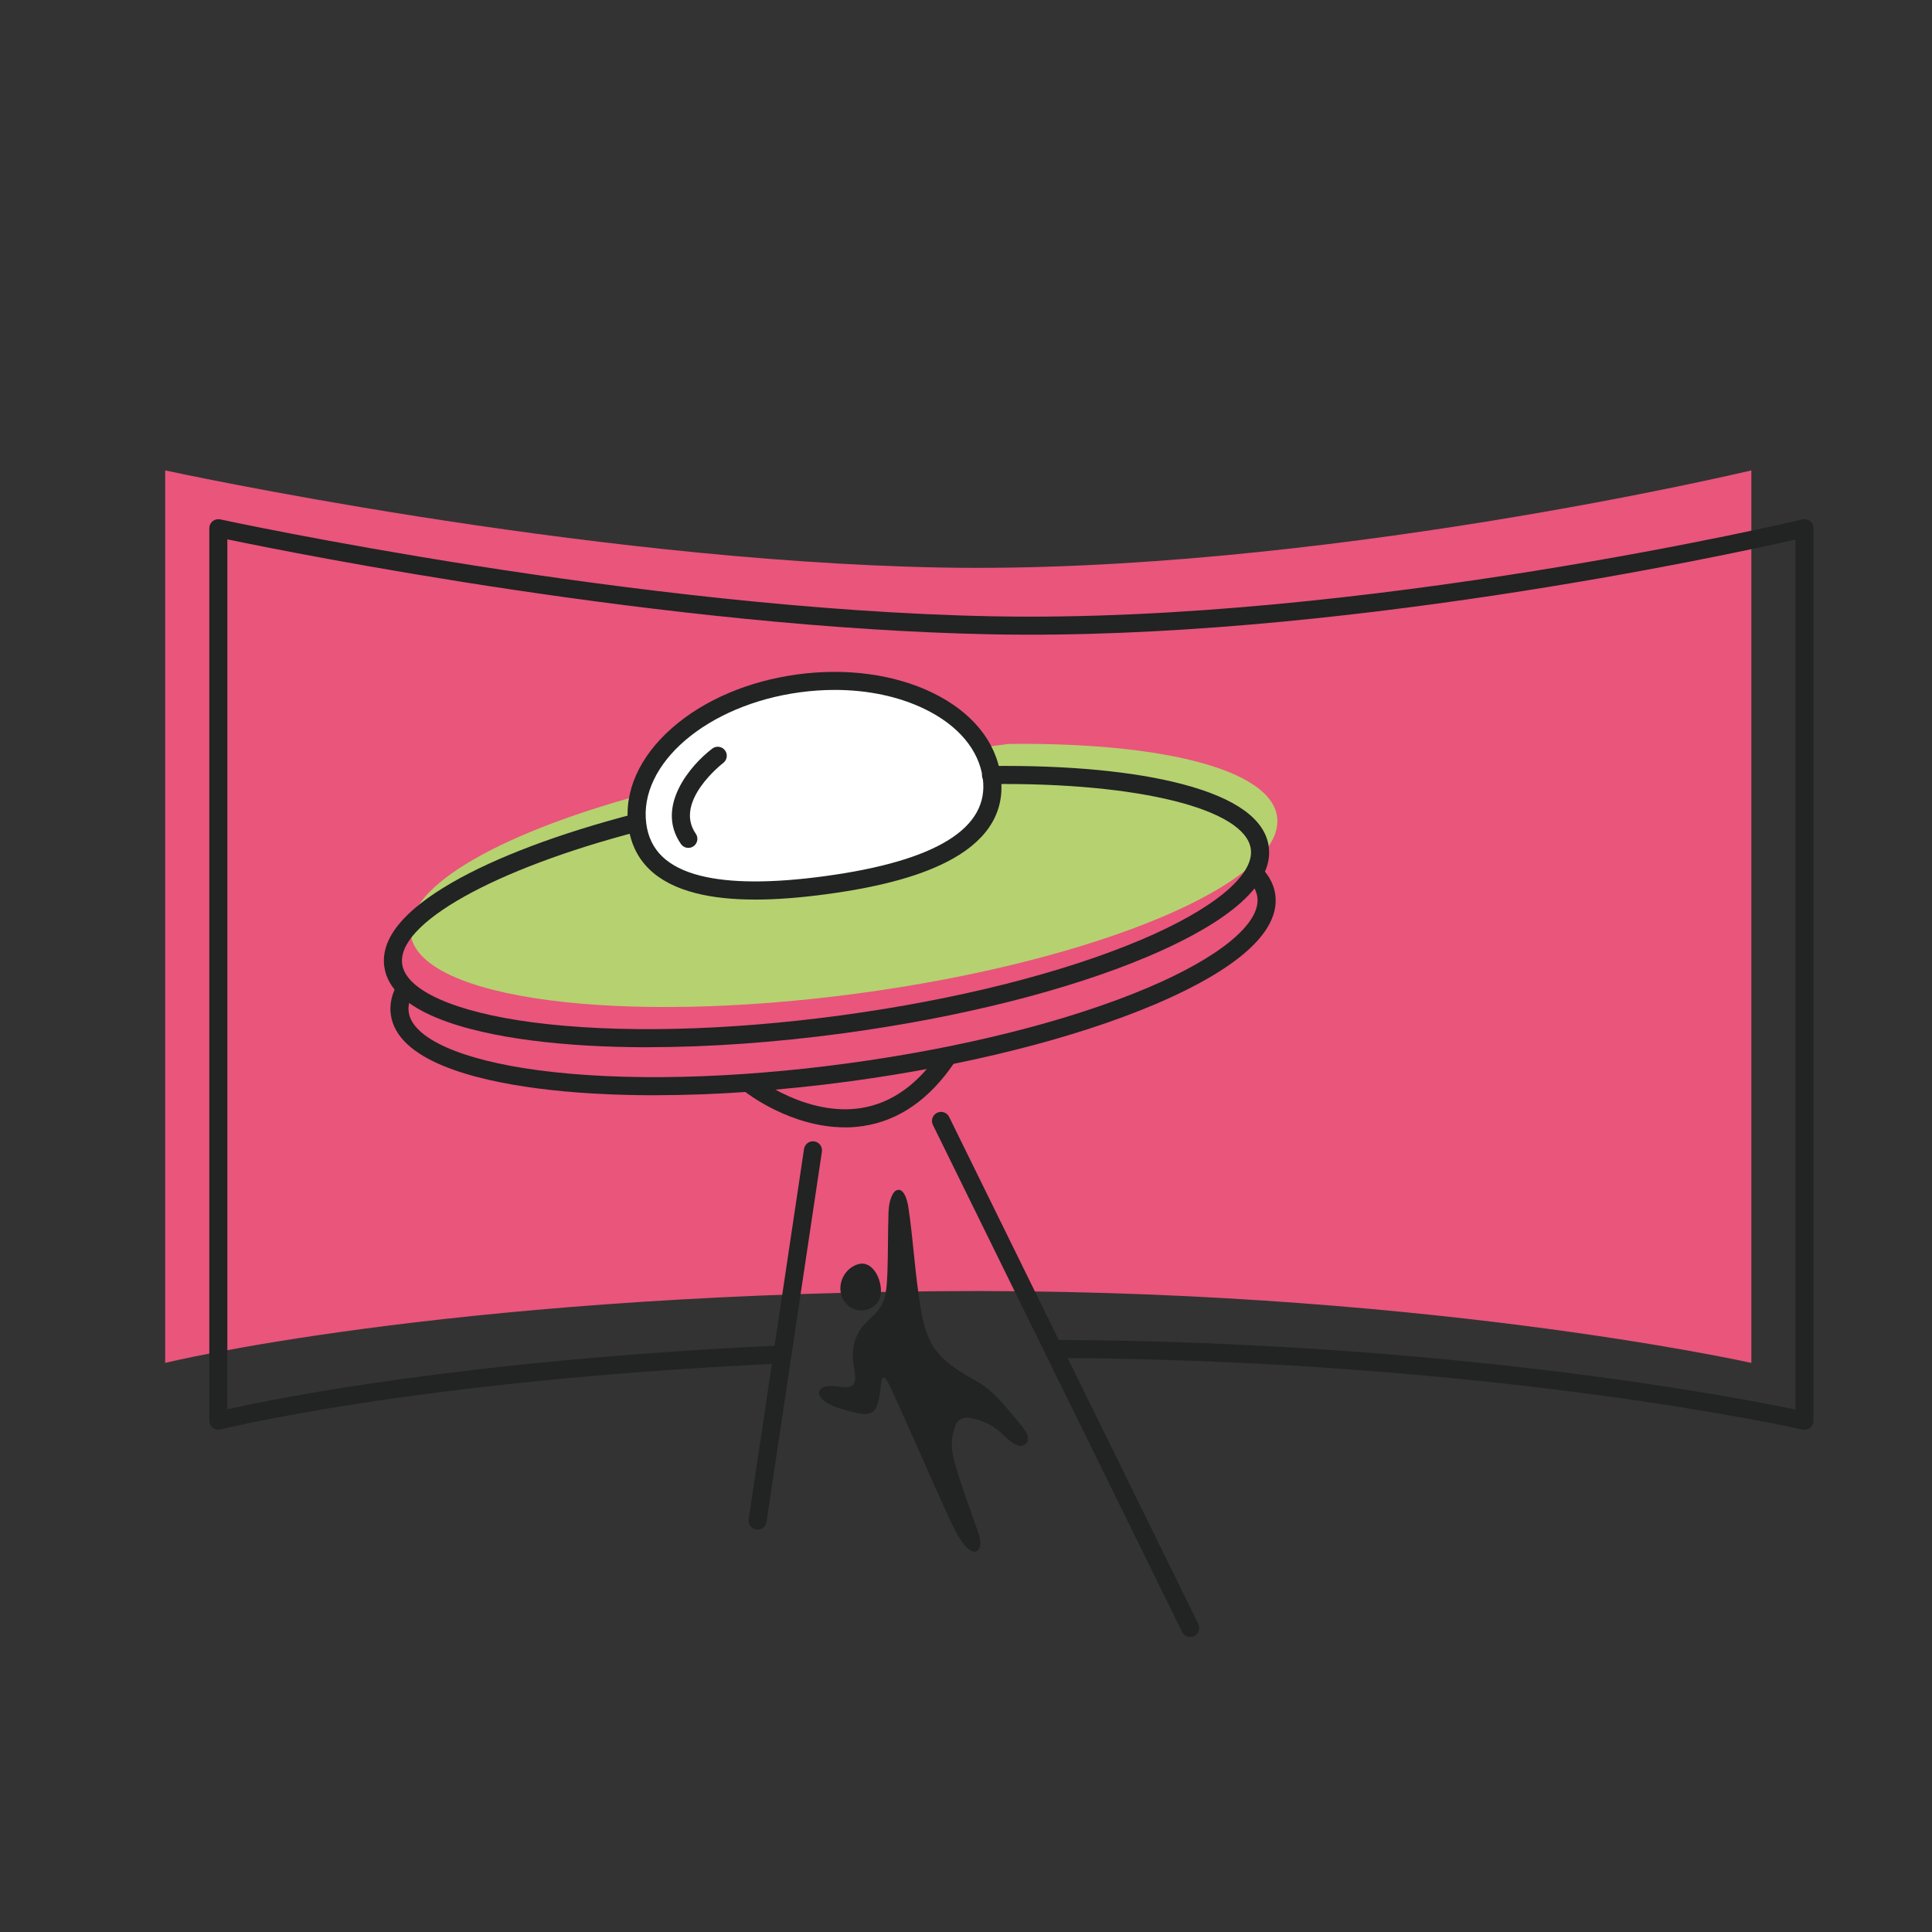 <?xml version="1.0" encoding="UTF-8"?><svg id="Capa_1" xmlns="http://www.w3.org/2000/svg" viewBox="0 0 800 800"><rect x="0" y="0" width="800" height="800" fill="#333333" stroke="none"/><defs><style>.cls-1{fill:#e9557b;}.cls-2{fill:#fff;}.cls-3{fill:#222323;}.cls-4{fill:#b6d170;}</style></defs><path class="cls-1" d="M725.19,564.35s-140.75-31.51-337.97-29.68c-205.85,1.91-318.82,29.68-318.82,29.68V194.78s171.38,37.34,320.74,40.21c155.12,2.98,336.06-40.21,336.06-40.21v369.57Z"/><path class="cls-3" d="M90.42,592.02c-.82,0-1.63-.27-2.3-.79-.91-.71-1.45-1.8-1.45-2.95V218.72c0-1.13.51-2.2,1.39-2.91.88-.71,2.04-.98,3.14-.74,1.71.37,172.75,37.29,320.01,40.13,152.85,2.93,333.31-39.68,335.11-40.11,1.12-.27,2.29,0,3.19.7.9.71,1.42,1.79,1.42,2.94v369.57c0,1.14-.52,2.22-1.41,2.93-.89.71-2.06.98-3.17.72-1.25-.29-127.32-28.66-308.07-29.64-2.07-.01-3.73-1.7-3.72-3.76.01-2.06,1.68-3.72,3.74-3.72h.02c162.32.88,280.85,23.77,305.13,28.84V223.42c-29.29,6.64-192.24,41.93-332.39,39.25-134.55-2.59-288.71-33.46-316.92-39.34v360.23c19.15-4.31,96.83-20.17,226.59-26.31,2.03-.13,3.82,1.5,3.91,3.56.1,2.06-1.5,3.82-3.56,3.91-149.3,7.06-228.98,26.98-229.76,27.18-.3.08-.61.12-.92.12Z"/><path class="cls-4" d="M417.53,308.05c63.14-.74,108.62,10.41,111.29,30.16,3.65,26.93-73.72,59.63-172.81,73.05-99.09,13.42-182.37,2.46-186.01-24.46-2.69-19.9,38.85-42.95,100.7-59.04"/><path class="cls-3" d="M365.97,570.39c.75.17,1.87,2.31,2.39,3.33,8.69,18.61,16.64,37.61,25.3,56.25,1.53,3.24,6.99,14.87,11.16,12.13,1.78-1.71,1.03-5.14.29-7.36-3.45-9.94-7.28-19.99-10.06-30.11-1.26-4.45-1.26-9.07.25-13.49,1.73-5.48,6.19-4.44,10.8-2.81,2.33.8,4.49,1.86,6.42,3.31,3.28,2.19,8.86,10.12,12.71,5.78,1.49-2.82-1.23-5.76-2.91-7.9-4.98-5.91-9.69-12.25-16.1-16.52-15.2-8.6-22.06-12.93-24.91-30.95-2.48-14.24-3.09-28.76-5.31-43.05-.51-2.17-1.28-5.47-3.32-6.23-2.36-.5-3.38,2.07-4.12,4.49-.45,1.66-.59,3.4-.66,5.13-.26,8.18-.15,16.4-.44,24.6-.3,5.36-.24,11.44-3.95,15.72-1.56,1.87-3.55,3.46-5.21,5.27-4.86,5.1-5.91,11.48-4.67,18.2,1.05,5.71,1.02,9.31-6.06,8.01-2.4-.27-5.16-.65-7.29.58-2.95,2.34.46,5.34,3.25,6.77,3.04,1.53,6.48,2.32,9.76,3.21,4.95,1.33,8.78,1.33,10.05-3.24.5-1.49.85-3.47,1.12-5.49.29-1.31.25-5.67,1.51-5.64h.03ZM364.22,537.87c2-4.9-1.41-15.09-7.71-14.62-7.3,1.02-11.42,10.54-6.17,16.48,3.72,4.51,11.43,3.56,13.83-1.76l.04-.1Z"/><path class="cls-2" d="M410.66,321.78c3.65,26.93-28.14,39.24-68.66,44.73-40.52,5.49-74.44,2.07-78.09-24.86-3.65-26.93,26.25-53.21,66.77-58.69,40.52-5.49,76.33,11.89,79.98,38.82Z"/><path class="cls-3" d="M312.66,372.49c-9.42,0-17.52-.87-24.45-2.62-16.66-4.21-26.09-13.53-28.01-27.71-1.94-14.31,4.48-28.76,18.06-40.7,13.16-11.57,31.6-19.45,51.92-22.2,20.32-2.75,40.19-.05,55.95,7.6,16.27,7.9,26.3,20.13,28.23,34.43,1.92,14.18-4.68,25.68-19.63,34.16-11.99,6.81-29.08,11.64-52.24,14.78-11.16,1.51-21.08,2.27-29.84,2.27ZM345.64,285.68c-4.74,0-9.58.33-14.45.99-38.41,5.2-66.93,29.64-63.57,54.48,1.49,11.01,8.82,18.03,22.42,21.46,12.25,3.09,29.56,3.16,51.45.19,46.23-6.26,68.25-19.89,65.46-40.52-1.59-11.74-10.14-21.94-24.08-28.7-10.72-5.2-23.59-7.9-37.23-7.9Z"/><path class="cls-3" d="M268.25,433.64c-17.64,0-34.07-.95-48.69-2.88-26.15-3.44-57.86-11.53-60.44-30.57-1.54-11.41,7.87-23.08,27.98-34.69,18.24-10.53,44.34-20.37,75.48-28.48,1.99-.52,4.04.68,4.56,2.68.52,2-.68,4.04-2.68,4.56-59.93,15.59-100.2,38.18-97.93,54.92,1.47,10.87,21.66,19.9,54,24.15,34.81,4.58,80.2,3.55,127.81-2.9,47.6-6.45,91.63-17.53,123.97-31.2,30.04-12.7,47.1-26.77,45.63-37.64-2.24-16.57-46.46-27.64-107.54-26.92-2.05,0-3.76-1.63-3.79-3.7-.02-2.07,1.63-3.76,3.7-3.79,31.81-.36,59.23,2.23,79.32,7.52,22.17,5.84,34.19,14.55,35.73,25.88,2.58,19.04-25.84,35.27-50.13,45.54-32.94,13.92-77.64,25.19-125.88,31.72-28.35,3.84-55.95,5.78-81.09,5.78Z"/><path class="cls-3" d="M270.95,453.52c-17.64,0-34.07-.95-48.69-2.88-26.15-3.44-57.86-11.53-60.44-30.57-.46-3.38.08-6.86,1.61-10.35.83-1.89,3.04-2.75,4.93-1.93,1.89.83,2.76,3.03,1.93,4.93-.98,2.24-1.32,4.32-1.05,6.34,1.47,10.87,21.66,19.9,54,24.15,34.82,4.58,80.2,3.55,127.81-2.9,47.6-6.45,91.63-17.53,123.97-31.2,30.04-12.7,47.1-26.77,45.63-37.64-.31-2.26-1.43-4.48-3.34-6.58-1.39-1.53-1.27-3.9.26-5.29,1.53-1.39,3.9-1.27,5.29.26,2.95,3.25,4.7,6.81,5.21,10.61,2.58,19.04-25.84,35.27-50.13,45.54-32.94,13.92-77.64,25.19-125.88,31.72-28.35,3.84-55.95,5.78-81.09,5.78Z"/><path class="cls-3" d="M349.82,466.81c-22.32,0-40.52-14.12-41.37-14.79-1.62-1.28-1.9-3.63-.62-5.25,1.28-1.62,3.63-1.9,5.25-.62.3.23,20.99,16.17,43.41,12.68,12.52-1.95,23.41-9.63,32.37-22.83,1.16-1.71,3.49-2.15,5.2-.99,1.71,1.16,2.15,3.49.99,5.2-10.19,15-22.79,23.76-37.47,26.03-2.63.41-5.22.59-7.76.59Z"/><path class="cls-3" d="M285.04,351.09c-1.18,0-2.35-.56-3.08-1.61-10.69-15.37,3.82-32.57,12.99-39.51,1.65-1.25,3.99-.93,5.24.72,1.25,1.65.92,3.99-.72,5.24-.23.17-20.64,15.96-11.37,29.28,1.18,1.7.76,4.03-.93,5.21-.65.45-1.4.67-2.13.67Z"/><path class="cls-3" d="M313.71,633.41c-.18,0-.37-.01-.56-.04-2.04-.31-3.45-2.21-3.15-4.25l22.93-153.34c.31-2.04,2.2-3.46,4.25-3.15,2.04.31,3.45,2.21,3.15,4.25l-22.93,153.34c-.28,1.86-1.87,3.19-3.7,3.19Z"/><path class="cls-3" d="M492.84,677.84c-1.38,0-2.71-.77-3.36-2.09l-103.18-209.95c-.91-1.86-.15-4.1,1.71-5.01,1.85-.91,4.1-.15,5.01,1.71l103.18,209.95c.91,1.86.15,4.1-1.71,5.01-.53.26-1.09.38-1.65.38Z"/></svg>